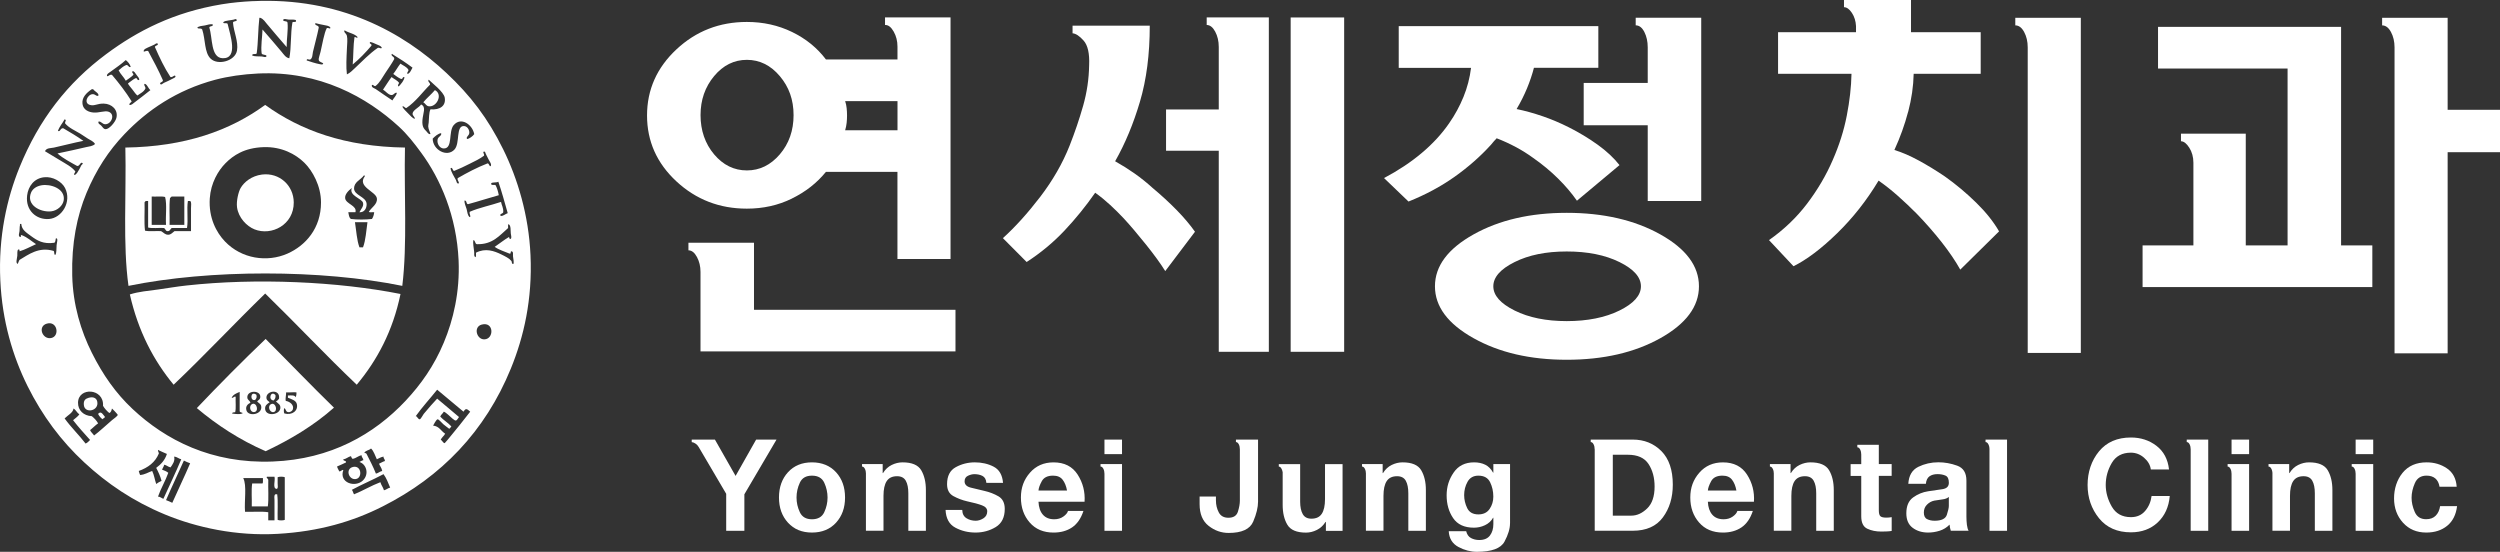 <svg width="222" height="49" viewBox="0 0 222 49" fill="none" xmlns="http://www.w3.org/2000/svg">
<rect x="0" y="0" width="222" height="49" fill="#333333" stroke="none"/>
<g clip-path="url(#clip0_178_1151)">
<path d="M22.438 0.104C30.11 -0.265 35.759 2.833 39.648 6.486C41.768 8.472 43.33 10.505 44.688 13.269C45.973 15.879 46.946 19.113 47.108 22.641C47.289 26.578 46.513 29.915 45.363 32.731C43.082 38.309 39.184 42.345 33.977 44.972C31.335 46.311 28.32 47.199 24.658 47.406C20.985 47.615 17.453 46.845 14.661 45.69C11.822 44.517 9.495 42.931 7.482 41.061C5.438 39.168 3.766 36.935 2.446 34.285C1.135 31.648 0.196 28.515 0.029 24.912C-0.159 21.001 0.618 17.604 1.733 14.86C3.46 10.612 5.992 7.363 9.428 4.808C12.209 2.74 15.426 1.085 19.7 0.38C20.63 0.226 21.554 0.145 22.438 0.101V0.104ZM23.746 2.18C23.567 1.965 23.396 1.681 23.113 1.582H23.032C22.911 2.59 22.931 3.739 22.796 4.732C22.744 4.877 22.368 4.7 22.397 4.933C22.608 5.023 22.931 5.002 23.232 5.014C23.379 5.02 23.613 5.153 23.671 4.973C23.61 4.808 23.278 4.915 23.232 4.732C23.151 4.079 23.29 3.304 23.31 2.619C23.899 3.281 24.465 3.966 25.016 4.613C25.198 4.828 25.38 5.133 25.692 5.174C25.88 4.207 25.79 2.961 25.969 1.983C26.047 1.898 26.333 2.032 26.287 1.82C26.25 1.707 25.915 1.753 25.655 1.742C25.464 1.736 25.187 1.605 25.138 1.785C25.187 1.948 25.516 1.829 25.533 2.023C25.597 2.677 25.45 3.446 25.455 4.178C24.872 3.516 24.297 2.828 23.752 2.183L23.746 2.18ZM20.89 1.698C20.696 1.777 20.523 1.771 20.295 1.817C20.128 1.852 19.856 1.861 19.819 2.018C19.891 2.119 20.188 1.991 20.217 2.137C20.442 3.109 21.181 5.206 19.778 5.171C18.689 5.142 18.889 3.336 18.588 2.459C18.597 2.27 18.92 2.395 18.906 2.18C18.698 2.099 18.438 2.209 18.19 2.259C17.956 2.305 17.659 2.302 17.517 2.459C17.627 2.613 17.835 2.447 17.956 2.619C18.253 3.513 18.135 4.663 18.707 5.211C19.362 5.836 20.881 5.415 21.046 4.491C21.187 3.69 20.751 2.83 20.691 2.018C20.685 1.835 21.106 1.928 21.008 1.779C21.014 1.707 20.968 1.687 20.89 1.698ZM28.744 2.218C28.502 2.163 28.242 2.128 28.028 2.058C27.997 2.067 27.982 2.09 27.988 2.137C28.04 2.299 28.305 2.241 28.305 2.456C28.164 3.167 27.933 3.977 27.789 4.61C27.737 4.854 27.765 5.145 27.552 5.287C27.39 5.328 27.24 5.153 27.234 5.368C27.546 5.476 28.04 5.632 28.343 5.688C28.433 5.705 28.669 5.783 28.701 5.647C28.626 5.516 28.363 5.548 28.303 5.328C28.271 5.203 28.398 4.877 28.462 4.61C28.626 3.914 28.782 2.935 29.019 2.497C29.16 2.43 29.339 2.63 29.339 2.456C29.238 2.276 28.955 2.267 28.744 2.218ZM30.61 2.697C30.578 2.706 30.564 2.729 30.57 2.778C30.584 2.923 30.76 2.984 30.806 3.176C30.876 3.466 30.824 3.951 30.806 4.332C30.769 5.124 30.72 5.966 30.806 6.605C31.086 6.48 31.306 6.245 31.52 6.045C32.187 5.42 32.796 4.77 33.544 4.253C33.694 4.184 33.882 4.401 33.899 4.213C33.801 4.059 33.59 4.006 33.423 3.931C33.258 3.858 33.065 3.757 32.865 3.731C32.744 3.922 33.027 3.832 32.986 4.053C32.475 4.654 31.93 5.223 31.32 5.728C31.39 4.93 31.364 4.047 31.479 3.295C31.641 3.272 31.687 3.443 31.759 3.295C31.488 2.979 30.959 2.929 30.61 2.697ZM13.87 3.853C13.717 3.989 13.46 4.059 13.235 4.172C13.047 4.265 12.723 4.364 12.761 4.57C12.801 4.625 12.977 4.474 13.156 4.529C13.613 5.377 14.066 6.219 14.465 7.122C14.491 7.325 14.135 7.296 14.228 7.441C14.3 7.595 14.453 7.404 14.546 7.363C14.817 7.238 15.083 7.128 15.299 7.003C15.409 6.942 15.617 6.878 15.579 6.765C15.501 6.593 15.345 6.895 15.14 6.843C14.6 6.03 14.167 5.11 13.754 4.172C13.786 4.004 14.112 4.059 13.991 3.853H13.873H13.87ZM34.849 4.811C34.843 4.764 34.806 4.787 34.771 4.811C34.754 5.055 35.034 4.997 35.008 5.249C34.774 5.673 34.48 6.082 34.214 6.486C33.945 6.895 33.72 7.348 33.342 7.642C33.174 7.676 33.142 7.459 33.021 7.563C32.966 7.772 33.246 7.833 33.379 7.92C33.864 8.246 34.381 8.623 34.846 8.919C34.97 8.684 35.175 8.53 35.245 8.24C35.008 8.199 34.999 8.437 34.768 8.44C34.488 8.44 34.231 8.074 34.012 7.961C34.266 7.592 34.5 7.2 34.768 6.843C34.991 7.02 35.279 7.125 35.441 7.363C35.392 7.488 35.271 7.581 35.401 7.682C35.609 7.465 35.903 7.131 35.915 6.846C35.704 6.794 35.808 7.061 35.597 7.006C35.343 6.89 35.138 6.724 34.921 6.567C35.152 6.28 35.326 5.937 35.557 5.65C35.802 5.83 36.126 5.929 36.273 6.21C36.279 6.358 36.088 6.442 36.195 6.567C36.44 6.483 36.504 6.21 36.631 6.007C36.062 5.583 35.467 5.185 34.846 4.811H34.849ZM11.173 5.33C10.78 5.696 10.246 6.048 9.821 6.364C9.7 6.457 9.452 6.567 9.504 6.765C9.694 6.771 9.703 6.593 9.942 6.646C10.569 7.383 11.164 8.156 11.69 8.998C11.649 9.131 11.47 9.122 11.49 9.317C11.672 9.358 11.825 9.183 11.967 9.079C12.438 8.719 12.923 8.353 13.356 8.002C13.165 7.857 13.047 7.441 12.836 7.444C12.741 7.569 12.923 7.682 12.917 7.845C12.784 8.161 12.461 8.286 12.201 8.481C12.071 8.379 11.923 8.176 11.768 7.964C11.672 7.839 11.357 7.482 11.369 7.406C11.369 7.412 11.508 7.302 11.528 7.285C11.742 7.131 11.886 7.003 12.085 6.927C12.209 6.977 12.198 7.186 12.362 7.087C12.394 6.965 12.229 6.788 12.123 6.649C12.024 6.515 11.903 6.28 11.768 6.329C11.652 6.454 11.866 6.498 11.845 6.649C11.649 6.852 11.398 7 11.17 7.168C10.988 6.832 10.708 6.596 10.534 6.248C10.745 6.077 10.933 5.879 11.21 5.772C11.409 5.749 11.435 6.053 11.609 5.931C11.522 5.673 11.36 5.49 11.17 5.333L11.173 5.33ZM19.105 7.084C15.686 8.002 13.093 9.776 11.054 11.91C9.636 13.394 8.536 15.086 7.681 17.136C6.832 19.172 6.344 21.616 6.414 24.473C6.477 27.09 7.193 29.404 8.158 31.332C9.14 33.291 10.283 34.923 11.77 36.317C14.681 39.049 18.785 41.198 24.222 40.983C29.388 40.783 33.229 38.55 36.004 35.603C37.379 34.139 38.554 32.478 39.412 30.417C40.252 28.408 40.847 25.919 40.723 23.117C40.547 19.215 39.132 15.908 37.39 13.547C36.795 12.737 36.169 11.927 35.409 11.233C32.591 8.652 28.395 6.268 22.914 6.527C21.589 6.591 20.278 6.774 19.105 7.084ZM38.184 7.523C37.835 7.862 37.526 8.24 37.191 8.6C36.859 8.957 36.495 9.32 36.079 9.596C35.926 9.596 35.866 9.361 35.724 9.474C35.848 9.686 36.053 9.889 36.241 10.072C36.429 10.261 36.648 10.522 36.836 10.551C36.845 10.351 36.616 10.293 36.639 10.072C36.671 9.767 37.258 9.517 37.39 9.276C37.878 9.494 37.555 10.046 37.512 10.67C37.471 11.254 37.636 11.431 37.87 11.666C37.959 11.759 38.046 11.948 38.225 11.904C38.19 11.718 38.046 11.521 38.026 11.225C38.02 11.126 38.057 11.018 38.066 10.905C38.106 10.502 38.081 10.002 38.225 9.709C39.088 9.779 39.614 9.387 39.493 8.672C39.406 8.156 38.332 7.34 38.066 7.075C37.951 7.276 38.199 7.302 38.187 7.514L38.184 7.523ZM8.276 7.92H8.155C7.661 8.248 7.245 8.678 7.326 9.236C7.395 9.753 7.875 9.964 8.317 9.994C8.787 10.028 9.307 9.811 9.622 9.915C10.28 10.13 9.89 11.042 9.345 11.033C9.073 11.027 8.981 10.751 8.75 10.795C8.678 10.984 8.891 11.053 8.987 11.155C9.137 11.312 9.195 11.466 9.382 11.471C9.677 11.483 10.234 10.867 10.335 10.476C10.517 9.753 9.925 9.218 9.223 9.201C8.64 9.181 8.406 9.433 7.993 9.32C7.393 9.154 7.78 8.376 8.23 8.362C8.47 8.353 8.582 8.609 8.747 8.478C8.77 8.26 8.4 8.115 8.27 7.92H8.276ZM5.143 11.628C5.368 11.739 5.342 11.352 5.62 11.39C6.232 11.747 6.841 12.107 7.404 12.508C6.561 12.671 5.608 12.929 4.788 13.106C4.514 13.167 4.127 13.118 3.994 13.428C4.45 13.704 4.924 13.98 5.383 14.265C5.842 14.549 6.356 14.799 6.691 15.22C6.682 15.345 6.515 15.429 6.61 15.539C6.809 15.499 6.933 15.203 7.049 15.02C7.11 14.924 7.156 14.796 7.208 14.7C7.242 14.636 7.453 14.503 7.286 14.462C7.127 14.384 7.087 14.764 6.85 14.738C6.544 14.567 6.238 14.404 5.937 14.221C5.648 14.044 5.348 13.852 5.103 13.626C5.946 13.452 6.861 13.251 7.641 13.066C7.921 13.002 8.233 12.987 8.438 12.787C8.305 12.549 8.022 12.447 7.803 12.31C7.577 12.171 7.355 12.009 7.127 11.869C6.662 11.588 6.122 11.367 5.778 10.952C5.764 10.757 5.949 10.673 5.738 10.595C5.55 10.949 5.282 11.225 5.143 11.628ZM40.287 11.111C39.799 11.689 40.235 13.184 39.412 13.184C39.048 13.184 38.788 12.766 38.857 12.389C38.909 12.11 39.241 12.075 39.175 11.829C38.927 11.837 38.618 12.11 38.424 12.31C38.424 13.306 39.7 14.012 40.365 13.269C40.867 12.708 40.46 11.166 41.199 11.193C41.494 11.204 41.687 11.524 41.676 11.791C41.661 12.072 41.338 12.157 41.479 12.348C41.653 12.325 41.982 12.11 42.112 11.91C41.95 11.05 40.931 10.348 40.29 11.111H40.287ZM42.981 13.823C42.606 14.114 42.146 14.323 41.713 14.54C41.26 14.77 40.801 14.988 40.324 15.179C40.171 15.159 40.197 14.802 40.007 14.938C40.053 15.266 40.327 15.687 40.483 15.978C40.544 16.094 40.544 16.32 40.72 16.297C40.827 16.137 40.578 16.059 40.642 15.821C41.485 15.336 42.346 14.877 43.299 14.506C43.452 14.517 43.449 14.834 43.579 14.744C43.677 14.581 43.478 14.343 43.38 14.146C43.264 13.916 43.134 13.681 43.062 13.466H42.943C42.86 13.565 43.021 13.658 42.984 13.826L42.981 13.823ZM2.408 17.374C2.25 18.666 3.214 19.535 4.352 19.447C5.49 19.36 6.393 17.923 5.778 16.698C5.495 16.132 4.684 15.652 3.913 15.74C3.035 15.838 2.507 16.526 2.405 17.374H2.408ZM43.619 16.335C43.625 16.503 43.937 16.361 44.015 16.457C44.145 16.712 44.231 17.009 44.292 17.334C43.371 17.589 42.484 17.882 41.557 18.132C41.367 18.109 41.482 17.778 41.24 17.813C41.24 18.08 41.364 18.321 41.436 18.568C41.505 18.814 41.508 19.134 41.713 19.285C41.866 19.212 41.647 19.035 41.713 18.806C42.562 18.437 43.582 18.237 44.491 17.929C44.546 18.242 44.714 18.449 44.688 18.846C44.659 18.989 44.321 18.983 44.454 19.166C44.644 19.227 44.887 18.992 45.086 18.928C44.818 17.987 44.561 17.035 44.252 16.134C44.104 16.251 43.559 16.143 43.619 16.335ZM1.773 20.005C1.738 20.144 1.747 20.333 1.733 20.522C1.718 20.693 1.594 20.957 1.773 21.041C1.941 21.102 1.764 20.821 1.932 20.882C2.431 21.07 2.784 21.41 3.2 21.68C2.712 21.892 2.273 22.156 1.733 22.316C1.744 22.212 1.747 22.119 1.614 22.159C1.507 22.276 1.554 22.502 1.536 22.717C1.513 22.972 1.366 23.37 1.577 23.434C1.637 23.324 1.663 23.173 1.736 23.077C2.541 22.601 3.445 21.895 4.75 22.278C4.866 22.331 4.756 22.621 4.909 22.638C5.039 22.458 4.999 22.075 5.028 21.759C5.042 21.59 5.183 21.146 4.987 21.163C4.912 21.131 4.967 21.567 4.788 21.561C3.849 21.686 3.321 21.378 2.764 20.966C2.336 20.647 1.926 20.414 1.891 19.886H1.773V20.008V20.005ZM45.124 20.246C44.364 20.899 43.749 21.727 42.346 21.683C42.152 21.651 42.233 21.343 42.028 21.323C41.988 21.584 42.063 22.011 42.106 22.36C42.129 22.531 42.057 22.769 42.227 22.839C42.3 22.76 42.256 22.575 42.268 22.438C43.108 22.008 43.873 22.276 44.526 22.598C44.867 22.766 45.219 22.94 45.398 23.158C45.485 23.231 45.404 23.472 45.597 23.437C45.646 23.286 45.589 23.007 45.554 22.757C45.537 22.598 45.609 22.357 45.436 22.319C45.274 22.29 45.43 22.577 45.239 22.519C44.794 22.328 44.301 22.188 43.928 21.921C44.358 21.634 44.745 21.306 45.196 21.047C45.251 21.097 45.202 21.256 45.358 21.207C45.456 21.085 45.372 20.893 45.358 20.728C45.334 20.438 45.375 20.069 45.196 19.929H45.118V20.249L45.124 20.246ZM4.548 30.016C5.331 29.854 5.097 28.463 4.155 28.739C3.309 28.988 3.771 30.176 4.548 30.016ZM43.021 30.135C43.882 30.098 43.873 28.538 42.785 28.82C42.005 29.023 42.323 30.167 43.021 30.135ZM36.914 36.956C37.029 36.935 37.128 37.249 37.272 37.234C37.37 37.223 37.535 36.871 37.627 36.755C38.008 36.291 38.528 35.701 38.82 35.399C39.461 35.948 40.125 36.48 40.76 37.031C40.521 37.377 40.506 37.441 40.206 37.194C39.955 36.985 39.623 36.63 39.409 36.555C39.325 36.726 39.158 36.808 39.094 36.996C39.394 37.322 39.793 37.539 40.085 37.873C40.01 37.931 39.983 38.039 39.885 38.074C39.773 37.972 39.579 37.856 39.371 37.676C39.218 37.542 38.964 37.223 38.854 37.234C38.742 37.249 38.493 37.728 38.459 37.795C39.005 37.844 39.163 38.28 39.53 38.512C39.426 38.727 39.215 38.834 39.135 39.072C39.221 39.029 39.351 39.366 39.49 39.351C39.49 39.351 39.695 39.122 39.77 39.032C40.44 38.23 41.234 37.229 41.754 36.558C41.459 36.3 41.367 36.218 41.159 36.558C40.379 35.905 39.597 35.26 38.82 34.604C38.19 35.394 37.506 36.131 36.914 36.959V36.956ZM9.148 36.038C9.252 34.467 6.945 34.343 6.928 35.76C6.922 36.433 7.413 36.918 8.155 36.956C8.374 37.139 8.571 37.336 8.712 37.594C8.455 37.772 8.247 38.004 7.999 38.193C8.077 38.393 8.25 38.498 8.354 38.672C8.779 38.358 9.454 37.734 9.942 37.313C10.078 37.197 10.454 36.947 10.457 36.834C10.457 36.808 10.243 36.584 10.22 36.555C10.116 36.436 10.023 36.363 9.942 36.276C9.902 36.448 9.859 36.619 9.703 36.674C9.486 36.494 9.296 36.288 9.148 36.038ZM5.738 37.156C6.307 37.952 7.011 38.614 7.601 39.389C7.771 39.316 7.881 39.188 7.999 39.069C7.485 38.498 6.965 37.928 6.489 37.313C6.679 37.142 6.899 37.008 7.046 36.796C6.838 36.657 6.746 36.404 6.529 36.276C6.489 36.654 6.006 36.88 5.738 37.156ZM32.946 39.824C32.79 39.999 32.444 39.987 32.351 40.225C32.447 40.219 32.516 40.245 32.548 40.303C32.836 40.878 33.14 41.439 33.382 42.06C33.599 42.011 33.72 41.868 33.94 41.822C33.899 41.558 33.743 41.404 33.659 41.18C33.838 41.105 33.977 40.995 34.176 40.942C34.191 40.754 34.041 40.733 34.058 40.544C33.824 40.588 33.657 40.698 33.463 40.783C33.301 40.455 33.2 40.065 32.946 39.824ZM14.107 40.266C13.783 41.058 13.142 41.529 12.322 41.822C12.351 41.95 12.394 42.069 12.44 42.179C12.888 42.147 13.154 41.938 13.512 41.822C13.682 42.156 13.74 42.6 13.87 42.978C14.008 42.867 14.176 42.78 14.346 42.702C14.234 42.266 14.055 41.903 13.87 41.546C14.289 41.236 14.649 40.864 14.82 40.309C14.543 40.205 14.294 40.065 14.029 39.952C14.014 40.094 14.101 40.144 14.107 40.272V40.266ZM32.114 40.425C31.797 40.478 31.638 40.69 31.32 40.745C31.219 40.713 31.216 40.582 31.162 40.507C30.902 40.565 30.769 40.751 30.486 40.785C30.471 40.977 30.754 40.864 30.726 41.064C30.457 41.183 30.209 41.32 29.931 41.424C29.969 41.599 30.067 41.709 30.131 41.863C30.272 41.868 30.414 41.671 30.486 41.744C30.079 42.879 31.554 43.332 32.233 42.658C32.81 42.086 32.525 41.206 31.915 41.024C32.039 40.977 32.123 40.89 32.27 40.861C32.25 40.681 32.109 40.626 32.112 40.422L32.114 40.425ZM15.137 41.503C14.921 41.453 14.803 41.314 14.583 41.265C14.546 41.439 14.447 41.552 14.387 41.703C14.583 41.781 14.794 41.854 14.944 41.985C14.681 42.731 14.291 43.352 14.031 44.096C14.239 44.11 14.341 44.238 14.508 44.296C15.036 43.123 15.594 41.985 16.096 40.785C15.857 40.733 15.735 40.565 15.461 40.547C15.568 40.934 15.308 41.265 15.143 41.505L15.137 41.503ZM14.745 44.412C14.941 44.479 15.123 44.563 15.299 44.65C15.819 43.471 16.379 42.333 16.885 41.14C16.685 41.07 16.506 40.989 16.33 40.899C15.81 42.08 15.253 43.221 14.745 44.409V44.412ZM31.242 43.497C31.343 43.596 31.355 43.782 31.439 43.895C32.25 43.567 32.952 43.132 33.778 42.818C33.853 43.091 34.02 43.265 34.095 43.538C34.312 43.489 34.433 43.346 34.647 43.3C34.468 42.879 34.312 42.441 34.055 42.104C33.142 42.597 32.146 43.004 31.239 43.5L31.242 43.497ZM23.824 42.618C23.798 43.39 23.876 44.267 23.783 44.969H22.357C22.38 44.305 22.302 43.535 22.394 42.934H23.307C23.385 42.838 23.333 42.615 23.347 42.455H21.6C21.935 43.102 21.678 44.487 21.759 45.446C22.435 45.472 23.212 45.391 23.821 45.486V46.203H24.375C24.384 45.626 24.367 44.955 24.375 44.409C24.381 44.238 24.306 43.997 24.456 43.889H24.615C24.707 44.569 24.63 45.419 24.655 46.166C24.788 46.227 25.155 46.227 25.288 46.166V42.377C25.155 42.313 24.788 42.313 24.655 42.377C24.65 42.539 24.661 42.737 24.655 42.934C24.65 43.108 24.725 43.355 24.575 43.413C24.173 43.39 24.468 42.67 24.375 42.336H23.703C23.61 42.441 23.815 42.487 23.821 42.615L23.824 42.618Z" fill="white"/>
<path d="M37.59 9.079C37.91 8.696 38.3 8.382 38.62 8.002C39.368 8.382 38.771 9.547 38.063 9.436C37.835 9.401 37.8 9.207 37.587 9.079H37.59Z" fill="white"/>
<path d="M23.547 9.316C26.686 11.584 30.645 13.027 35.961 13.103C35.874 17.188 36.178 21.671 35.724 25.385C28.525 23.921 18.608 23.91 11.409 25.385C10.895 21.717 11.227 17.197 11.132 13.103C16.448 13.024 20.425 11.596 23.547 9.316ZM21.326 13.544C20.783 13.811 20.376 14.136 20.015 14.502C19.374 15.152 18.718 16.25 18.629 17.612C18.513 19.342 19.215 20.646 19.977 21.442C21.45 22.983 23.717 23.32 25.53 22.519C27.122 21.813 28.511 20.283 28.505 17.972C28.505 16.503 27.748 15.161 27.038 14.461C26.252 13.683 25.005 13.018 23.428 13.065C22.565 13.091 21.854 13.283 21.329 13.544H21.326ZM31.439 16.735C31.45 17.348 32.455 17.449 32.55 18.05C32.585 18.274 32.504 18.866 31.918 18.849C32.051 18.55 32.319 18.341 32.236 18.01C32.138 17.618 30.951 17.377 31.245 16.694C30.954 16.909 30.604 17.258 30.65 17.609C30.717 18.12 31.73 18.253 31.563 18.846H30.93C30.977 19.078 30.991 19.342 31.167 19.444C31.699 19.514 32.501 19.511 33.03 19.444C33.137 19.287 33.203 19.087 33.229 18.846C33.082 18.82 32.834 18.898 32.753 18.805C32.981 18.422 33.544 18.134 33.466 17.606C33.379 17.002 31.69 16.587 32.395 15.655C32.389 15.605 32.383 15.559 32.317 15.576C32.039 15.968 31.433 16.157 31.445 16.732L31.439 16.735ZM13.471 17.452V19.967H14.742C14.69 19.165 14.84 18.163 14.661 17.493C14.343 17.406 13.858 17.478 13.471 17.452ZM15.259 17.452C15.181 17.467 15.181 17.559 15.097 17.571C15.008 18.291 15.083 19.177 15.059 19.967H16.368V17.452H15.259ZM12.957 17.85C12.899 17.873 12.859 17.914 12.836 17.972C12.862 18.796 12.784 19.726 12.876 20.483C13.278 20.573 13.838 20.498 14.303 20.524C14.52 20.64 14.658 20.855 14.941 20.843C15.192 20.838 15.316 20.652 15.496 20.524H16.962V18.492C16.962 18.256 17.026 17.931 16.885 17.85H16.685C16.567 18.555 16.726 19.54 16.607 20.245H15.259C15.109 20.324 15.111 20.547 14.86 20.524C14.678 20.509 14.698 20.289 14.543 20.245C14.092 20.219 13.538 20.298 13.154 20.205V17.85H12.954H12.957ZM31.918 21.961H32.236C32.478 21.325 32.519 20.489 32.631 19.729H31.52C31.641 20.483 31.681 21.32 31.918 21.961Z" fill="white"/>
<path d="M23.269 15.499C24.817 15.31 26.076 16.474 26.085 17.972C26.099 19.964 24.107 20.975 22.596 20.365C21.906 20.086 21.176 19.334 21.049 18.411C20.971 17.839 21.187 17.003 21.366 16.698C21.672 16.172 22.331 15.618 23.269 15.499Z" fill="white"/>
<path d="M3.676 16.456C4.464 16.308 5.801 16.738 5.66 17.771C5.594 18.25 5.103 18.703 4.548 18.767C3.584 18.875 2.293 18.198 2.764 17.092C2.902 16.767 3.237 16.535 3.676 16.456Z" fill="white"/>
<path d="M35.565 26.106C34.881 29.407 33.489 31.994 31.678 34.163C28.906 31.527 26.29 28.733 23.549 26.065C20.806 28.733 18.19 31.527 15.418 34.163C13.624 31.994 12.264 29.384 11.531 26.146C12.313 25.891 13.168 25.83 14.031 25.708C14.852 25.595 15.701 25.444 16.57 25.351C22.767 24.669 30.027 25.005 35.568 26.106H35.565Z" fill="white"/>
<path d="M29.657 36.198C27.901 37.757 25.839 39.009 23.587 40.068C21.283 39.061 19.276 37.754 17.479 36.239C19.44 34.166 21.626 31.97 23.587 30.098C25.617 32.124 27.601 34.2 29.657 36.201V36.198ZM20.572 35.321C20.734 35.362 20.832 35.132 20.927 35.243C20.904 35.687 20.974 36.218 20.887 36.599C20.789 36.633 20.616 36.59 20.61 36.721C20.835 36.761 21.401 36.831 21.563 36.68C21.476 36.619 21.317 36.636 21.283 36.52V34.804C20.988 34.92 20.696 35.039 20.569 35.324L20.572 35.321ZM23.113 35.281C23.183 34.63 21.947 34.624 21.961 35.281C21.967 35.536 22.152 35.516 22.238 35.76C22.01 35.882 21.779 36.067 21.883 36.439C22.051 37.037 23.362 36.811 23.189 36.038C23.151 35.867 23.001 35.829 22.833 35.641C23.006 35.487 23.093 35.458 23.113 35.281ZM24.777 35.402C24.915 34.453 23.521 34.703 23.668 35.402C23.7 35.556 23.815 35.591 23.945 35.722C23.72 35.876 23.497 36.009 23.549 36.358C23.648 37.026 24.944 36.84 24.898 36.157C24.881 35.902 24.704 35.855 24.5 35.641C24.632 35.6 24.699 35.492 24.78 35.402H24.777ZM26.322 34.842C26.134 34.81 25.718 34.865 25.409 34.842C25.409 35.086 25.328 35.437 25.372 35.6C25.718 35.649 26.134 35.951 26.004 36.355C25.958 36.497 25.759 36.636 25.568 36.593C25.357 36.552 25.427 36.378 25.25 36.236C25.19 36.326 25.19 36.622 25.25 36.715C25.938 36.906 26.501 36.474 26.359 35.876C26.284 35.553 25.897 35.455 25.568 35.318V35.118C25.839 35.124 26.186 35.054 26.244 35.278C26.304 35.164 26.339 35.028 26.322 34.842Z" fill="white"/>
<path d="M22.755 35.043C22.839 35.217 22.77 35.446 22.637 35.519C22.186 35.635 22.218 34.677 22.755 35.043Z" fill="white"/>
<path d="M24.3 35.562C23.775 35.528 24.038 34.633 24.462 35.083C24.5 35.333 24.401 35.449 24.3 35.562Z" fill="white"/>
<path d="M7.881 35.321C8.354 35.188 8.582 35.414 8.631 35.641C8.834 36.494 7.514 36.773 7.445 35.957C7.407 35.548 7.586 35.405 7.881 35.321Z" fill="white"/>
<path d="M22.394 35.876C22.807 35.696 23.021 36.57 22.556 36.593C22.181 36.616 22.091 36.012 22.394 35.876Z" fill="white"/>
<path d="M24.101 35.876C24.491 35.728 24.69 36.512 24.3 36.593C23.948 36.672 23.7 36.033 24.101 35.876Z" fill="white"/>
<path d="M9.307 36.996C9.322 37.158 9.14 37.118 9.108 37.234C8.943 37.109 8.808 36.952 8.709 36.755C8.981 36.45 9.117 36.798 9.304 36.993L9.307 36.996Z" fill="white"/>
<path d="M31.361 41.462C32.106 41.305 32.204 42.446 31.598 42.539C30.956 42.638 30.636 41.616 31.361 41.462Z" fill="white"/>
<path d="M70.316 17.636C69.1 18.232 67.769 18.528 66.32 18.528C63.888 18.528 61.806 17.721 60.065 16.106C58.326 14.492 57.457 12.541 57.457 10.255C57.457 7.97 58.326 6.013 60.065 4.387C61.803 2.761 63.888 1.949 66.32 1.949C67.769 1.949 69.106 2.245 70.334 2.84C71.561 3.435 72.563 4.248 73.343 5.279H79.696V4.135C79.696 3.641 79.583 3.2 79.361 2.808C79.138 2.416 78.893 2.219 78.624 2.219H78.59V1.545H84.408V22.999H79.693V15.264H73.34C72.537 16.251 71.529 17.041 70.313 17.633L70.316 17.636ZM66.955 21.556V27.508H84.847V31.207H62.205V24.146C62.205 23.652 62.098 23.211 61.887 22.819C61.676 22.427 61.425 22.23 61.133 22.23V21.556H66.952H66.955ZM63.412 6.76C62.609 7.724 62.208 8.879 62.208 10.224C62.208 11.568 62.609 12.753 63.412 13.705C64.214 14.657 65.185 15.133 66.323 15.133C67.46 15.133 68.433 14.657 69.248 13.705C70.062 12.753 70.469 11.591 70.469 10.224C70.469 8.856 70.062 7.724 69.248 6.76C68.433 5.796 67.457 5.314 66.323 5.314C65.188 5.314 64.214 5.796 63.412 6.76ZM79.698 11.568V8.978H75.049C75.116 9.178 75.162 9.387 75.182 9.599C75.205 9.811 75.217 10.032 75.217 10.255C75.217 10.479 75.205 10.7 75.182 10.912C75.159 11.124 75.116 11.344 75.049 11.568H79.698Z" fill="white"/>
<path d="M100.767 15.418C101.325 15.81 101.847 16.231 102.338 16.678C103.118 17.328 103.831 17.985 104.478 18.644C105.125 19.306 105.671 19.95 106.115 20.578L103.473 24.073C103.072 23.423 102.503 22.639 101.766 21.719C101.03 20.801 100.372 20.026 99.794 19.399C99.416 18.995 99.014 18.597 98.59 18.205C98.165 17.813 97.721 17.448 97.253 17.114C96.427 18.301 95.52 19.422 94.527 20.476C93.534 21.53 92.413 22.459 91.166 23.266L89.058 21.147C90.149 20.16 91.252 18.94 92.37 17.482C93.484 16.025 94.354 14.512 94.977 12.944C95.445 11.757 95.847 10.575 96.182 9.396C96.517 8.22 96.696 7.015 96.716 5.781C96.759 4.75 96.597 4.027 96.231 3.612C95.864 3.197 95.535 2.979 95.243 2.956V2.282H102.099C102.099 4.817 101.81 7.065 101.229 9.024C100.649 10.987 99.913 12.753 99.023 14.32C99.624 14.657 100.204 15.02 100.762 15.412L100.767 15.418ZM112.673 1.548V31.239H108.226V13.383H103.545V9.718H108.226V4.17C108.226 3.653 108.119 3.2 107.909 2.808C107.698 2.416 107.447 2.219 107.155 2.219V1.545H112.673V1.548ZM119.361 1.548V31.239H114.611V1.548H119.361Z" fill="white"/>
<path d="M136.988 10.322C137.768 10.592 138.539 10.917 139.295 11.297C140.231 11.768 141.094 12.29 141.889 12.862C142.68 13.434 143.321 14.035 143.812 14.662L140.032 17.824C139.564 17.151 139.001 16.492 138.342 15.841C137.684 15.191 136.953 14.587 136.151 14.027C135.66 13.669 135.143 13.344 134.594 13.051C134.048 12.761 133.485 12.502 132.905 12.279C132.815 12.369 132.732 12.459 132.654 12.549C132.576 12.639 132.492 12.74 132.402 12.851C131.467 13.881 130.39 14.831 129.174 15.693C127.958 16.555 126.592 17.29 125.076 17.897L122.902 15.812C124.172 15.139 125.293 14.395 126.263 13.576C127.233 12.758 128.042 11.878 128.689 10.937C129.203 10.197 129.624 9.419 129.959 8.6C130.294 7.781 130.517 6.924 130.629 6.027H124.207V2.319H141.932V6.019H136.214C136.058 6.623 135.85 7.235 135.596 7.851C135.339 8.466 135.033 9.079 134.675 9.683C135.432 9.84 136.203 10.052 136.982 10.322H136.988ZM147.439 20.815C149.723 22.093 150.867 23.628 150.867 25.423C150.867 27.217 149.723 28.753 147.439 30.031C145.155 31.308 142.382 31.947 139.128 31.947C135.873 31.947 133.136 31.308 130.852 30.031C128.565 28.753 127.424 27.217 127.424 25.423C127.424 23.628 128.567 22.093 130.852 20.815C133.136 19.537 135.897 18.899 139.128 18.899C142.359 18.899 145.152 19.537 147.439 20.815ZM143.809 27.574C145.08 26.947 145.715 26.23 145.715 25.423C145.715 24.616 145.08 23.898 143.809 23.271C142.538 22.644 140.976 22.331 139.128 22.331C137.28 22.331 135.755 22.644 134.496 23.271C133.237 23.898 132.607 24.616 132.607 25.423C132.607 26.23 133.237 26.947 134.496 27.574C135.755 28.202 137.3 28.515 139.128 28.515C140.956 28.515 142.538 28.202 143.809 27.574ZM140.632 11.129V7.363H146.318V4.201C146.318 3.684 146.217 3.231 146.018 2.839C145.816 2.447 145.562 2.25 145.25 2.25V1.576H151.069V17.851H146.318V11.126H140.632V11.129Z" fill="white"/>
<path d="M169.443 9.921C169.143 11.065 168.736 12.198 168.222 13.319C168.892 13.522 169.614 13.835 170.396 14.259C171.176 14.686 171.947 15.156 172.704 15.67C173.685 16.364 174.609 17.14 175.479 17.99C176.348 18.841 177.029 19.695 177.517 20.545L174.072 23.942C173.648 23.182 173.096 22.369 172.418 21.504C171.736 20.641 170.997 19.793 170.194 18.966C169.66 18.429 169.108 17.906 168.539 17.401C167.971 16.896 167.396 16.443 166.818 16.039C165.77 17.787 164.543 19.346 163.139 20.714C161.736 22.081 160.442 23.057 159.261 23.641L157.087 21.321C158.401 20.4 159.527 19.326 160.465 18.092C161.401 16.858 162.16 15.569 162.741 14.224C163.321 12.903 163.74 11.585 163.994 10.273C164.251 8.96 164.39 7.723 164.413 6.556H157.892V2.857H164.814V2.32C164.791 1.873 164.67 1.478 164.448 1.144C164.225 0.807 163.991 0.639 163.746 0.639V0H169.697V2.857H175.886V6.556H169.934C169.911 7.654 169.749 8.774 169.449 9.918L169.443 9.921ZM180.061 31.341V4.204C180.061 3.687 179.955 3.235 179.744 2.843C179.533 2.451 179.27 2.253 178.958 2.253V1.58H184.777V31.338H180.061V31.341Z" fill="white"/>
<path d="M210.663 21.792V25.491H190.261V21.792H194.774V14.46C194.774 13.943 194.65 13.496 194.408 13.116C194.162 12.735 193.917 12.544 193.671 12.544V11.87H199.424V21.789H203.137V6.086H191.633V2.387H207.888V21.789H210.663V21.792ZM217.351 13.519V31.376H212.635V4.205C212.635 3.688 212.528 3.235 212.317 2.843C212.107 2.451 211.844 2.254 211.532 2.254V1.58H217.351V9.751H222V13.517H217.351V13.519Z" fill="white"/>
<path d="M62.04 39.69C61.968 39.565 61.873 39.463 61.754 39.388C61.636 39.309 61.526 39.268 61.425 39.26V39.039H63.487L65.32 42.262L67.143 39.039H68.953L66.1 43.894V47.137H64.486V43.85L62.04 39.69Z" fill="white"/>
<path d="M74.241 41.934C74.775 42.517 75.04 43.266 75.04 44.178C75.04 45.09 74.775 45.827 74.241 46.414C73.706 46.997 72.993 47.291 72.101 47.291C71.209 47.291 70.507 46.997 69.973 46.414C69.438 45.83 69.173 45.084 69.173 44.178C69.173 43.272 69.438 42.517 69.973 41.934C70.507 41.35 71.217 41.057 72.101 41.057C72.984 41.057 73.706 41.35 74.241 41.934ZM73.195 45.482C73.389 45.063 73.487 44.628 73.487 44.181C73.487 43.734 73.389 43.287 73.195 42.868C73.002 42.45 72.638 42.238 72.104 42.238C71.57 42.238 71.217 42.447 71.024 42.868C70.83 43.287 70.732 43.725 70.732 44.181C70.732 44.637 70.83 45.063 71.024 45.482C71.217 45.9 71.578 46.112 72.104 46.112C72.629 46.112 73.002 45.903 73.195 45.482Z" fill="white"/>
<path d="M76.897 42.073C76.897 41.904 76.866 41.754 76.799 41.626C76.733 41.498 76.649 41.431 76.548 41.431V41.211H78.382V42.006H78.413C78.61 41.684 78.867 41.443 79.182 41.289C79.496 41.135 79.817 41.057 80.146 41.057C80.972 41.057 81.526 41.289 81.804 41.756C82.081 42.224 82.219 42.81 82.219 43.516V47.134H80.66V43.8C80.66 43.33 80.585 42.961 80.435 42.691C80.285 42.424 80.028 42.288 79.661 42.288C79.236 42.288 78.93 42.433 78.74 42.723C78.549 43.014 78.454 43.449 78.454 44.03V47.131H76.894V42.067L76.897 42.073Z" fill="white"/>
<path d="M88.662 44.073C89.034 44.291 89.222 44.663 89.222 45.194C89.222 45.943 88.954 46.48 88.416 46.806C87.879 47.128 87.284 47.291 86.632 47.291C85.979 47.291 85.373 47.145 84.833 46.855C84.29 46.565 84.001 46.039 83.966 45.281H85.448C85.454 45.621 85.581 45.865 85.82 46.016C86.06 46.167 86.337 46.242 86.644 46.242C86.872 46.242 87.097 46.17 87.325 46.028C87.553 45.885 87.666 45.676 87.666 45.403C87.666 45.168 87.513 44.991 87.204 44.875C86.898 44.759 86.462 44.64 85.898 44.521C85.454 44.419 85.041 44.262 84.665 44.056C84.287 43.85 84.099 43.498 84.099 42.996C84.099 42.267 84.359 41.762 84.879 41.481C85.399 41.199 85.962 41.057 86.568 41.057C87.175 41.057 87.747 41.184 88.24 41.443C88.734 41.701 89.011 42.177 89.069 42.877H87.588C87.565 42.575 87.452 42.372 87.247 42.264C87.042 42.157 86.802 42.105 86.522 42.105C86.346 42.105 86.158 42.154 85.956 42.247C85.754 42.343 85.656 42.508 85.656 42.744C85.656 43.022 85.838 43.208 86.204 43.301C86.571 43.394 86.975 43.49 87.423 43.594C87.876 43.696 88.29 43.858 88.662 44.073Z" fill="white"/>
<path d="M92.217 44.554C92.24 45.048 92.37 45.428 92.607 45.701C92.843 45.974 93.178 46.111 93.612 46.111C93.926 46.111 94.198 46.032 94.423 45.873C94.648 45.716 94.79 45.547 94.839 45.37H96.21C95.991 46.041 95.653 46.526 95.2 46.834C94.746 47.139 94.198 47.292 93.554 47.292C92.662 47.292 91.954 46.993 91.437 46.398C90.917 45.803 90.657 45.063 90.657 44.18C90.657 43.297 90.923 42.592 91.457 41.979C91.992 41.366 92.69 41.059 93.554 41.059C94.518 41.059 95.234 41.422 95.699 42.15C96.164 42.879 96.366 43.681 96.309 44.554H92.217ZM94.752 43.561C94.68 43.164 94.55 42.844 94.362 42.6C94.175 42.356 93.892 42.237 93.513 42.237C93.022 42.237 92.688 42.403 92.508 42.734C92.329 43.065 92.231 43.341 92.217 43.561H94.752Z" fill="white"/>
<path d="M98.076 47.136V42.072C98.076 41.904 98.044 41.753 97.978 41.625C97.911 41.497 97.828 41.431 97.727 41.431V41.21H99.635V47.136H98.076ZM98.076 40.327V39.035H99.635V40.327H98.076Z" fill="white"/>
<path d="M111.715 44.543C111.715 45.051 111.573 45.641 111.287 46.314C111.001 46.988 110.274 47.325 109.104 47.325C108.454 47.325 107.86 47.116 107.325 46.695C106.791 46.277 106.525 45.635 106.525 44.775V44.09H107.975V44.444C107.975 44.828 108.059 45.179 108.226 45.498C108.394 45.818 108.68 45.977 109.081 45.977C109.534 45.977 109.817 45.795 109.93 45.426C110.043 45.057 110.1 44.738 110.1 44.465V39.898C110.1 39.729 110.069 39.578 110.002 39.45C109.936 39.323 109.852 39.256 109.751 39.256V39.035H111.715V44.54V44.543Z" fill="white"/>
<path d="M113.898 41.918C113.875 41.785 113.834 41.672 113.771 41.576C113.707 41.48 113.638 41.434 113.557 41.434V41.213H115.454V44.546C115.454 45.017 115.532 45.385 115.685 45.655C115.838 45.925 116.095 46.059 116.453 46.059C116.878 46.059 117.184 45.914 117.375 45.623C117.565 45.333 117.661 44.898 117.661 44.317V41.216H119.22V47.142H117.739V46.346H117.707C117.51 46.663 117.253 46.901 116.939 47.058C116.624 47.215 116.303 47.296 115.974 47.296C115.148 47.296 114.594 47.063 114.317 46.596C114.039 46.129 113.901 45.542 113.901 44.837V41.924L113.898 41.918Z" fill="white"/>
<path d="M121.296 42.073C121.296 41.904 121.264 41.754 121.198 41.626C121.132 41.498 121.048 41.431 120.947 41.431V41.211H122.78V42.006H122.812C123.009 41.684 123.266 41.443 123.58 41.289C123.895 41.135 124.216 41.057 124.545 41.057C125.371 41.057 125.925 41.289 126.202 41.756C126.48 42.224 126.618 42.81 126.618 43.516V47.134H125.059V43.8C125.059 43.33 124.984 42.961 124.834 42.691C124.684 42.424 124.426 42.288 124.06 42.288C123.635 42.288 123.329 42.433 123.139 42.723C122.948 43.014 122.853 43.449 122.853 44.03V47.131H121.293V42.067L121.296 42.073Z" fill="white"/>
<path d="M134.089 46.475C134.089 46.945 133.927 47.485 133.601 48.092C133.275 48.699 132.457 49.001 131.149 49.001C130.595 49.001 130.046 48.858 129.509 48.571C128.972 48.283 128.683 47.816 128.648 47.169H130.196C130.268 47.462 130.413 47.668 130.629 47.781C130.846 47.895 131.088 47.953 131.36 47.953C131.79 47.953 132.108 47.819 132.31 47.549C132.512 47.279 132.61 46.945 132.61 46.538V45.975H132.587C132.42 46.269 132.18 46.489 131.868 46.637C131.556 46.785 131.23 46.858 130.886 46.858C130.037 46.858 129.422 46.573 129.038 46.007C128.654 45.441 128.461 44.767 128.461 43.989C128.461 43.211 128.669 42.572 129.082 41.965C129.494 41.359 130.101 41.057 130.898 41.057C131.27 41.057 131.6 41.126 131.886 41.266C132.171 41.405 132.405 41.64 132.587 41.971H132.61V41.211H134.092V46.475H134.089ZM132.278 45.194C132.498 44.872 132.607 44.506 132.607 44.102C132.607 43.638 132.512 43.211 132.322 42.822C132.131 42.433 131.784 42.238 131.279 42.238C130.84 42.238 130.52 42.421 130.317 42.784C130.115 43.147 130.017 43.545 130.017 43.969C130.017 44.373 130.11 44.759 130.291 45.127C130.473 45.496 130.803 45.679 131.279 45.679C131.724 45.679 132.059 45.517 132.278 45.194Z" fill="white"/>
<path d="M141.606 39.898C141.606 39.729 141.574 39.578 141.507 39.45C141.441 39.323 141.357 39.256 141.256 39.256V39.035H144.987C146.004 39.035 146.85 39.375 147.528 40.054C148.204 40.734 148.545 41.73 148.545 43.039C148.545 44.18 148.253 45.147 147.667 45.94C147.081 46.735 146.188 47.13 144.99 47.13H141.611V39.892L141.606 39.898ZM146.269 45.15C146.708 44.723 146.928 44.076 146.928 43.208C146.928 42.412 146.746 41.744 146.385 41.198C146.024 40.652 145.415 40.382 144.557 40.382H143.217V45.789H144.863C145.36 45.789 145.827 45.577 146.266 45.15H146.269Z" fill="white"/>
<path d="M151.658 44.554C151.681 45.048 151.811 45.428 152.048 45.701C152.284 45.974 152.619 46.111 153.053 46.111C153.367 46.111 153.639 46.032 153.864 45.873C154.089 45.716 154.231 45.547 154.28 45.37H155.652C155.432 46.041 155.094 46.526 154.641 46.834C154.187 47.139 153.639 47.292 152.995 47.292C152.102 47.292 151.395 46.993 150.878 46.398C150.358 45.803 150.098 45.063 150.098 44.18C150.098 43.297 150.364 42.592 150.898 41.979C151.433 41.366 152.131 41.059 152.995 41.059C153.959 41.059 154.675 41.422 155.14 42.15C155.605 42.879 155.807 43.681 155.75 44.554H151.658ZM154.193 43.561C154.121 43.164 153.991 42.844 153.803 42.6C153.616 42.356 153.333 42.237 152.954 42.237C152.463 42.237 152.128 42.403 151.949 42.734C151.77 43.065 151.672 43.341 151.658 43.561H154.193Z" fill="white"/>
<path d="M157.517 42.073C157.517 41.904 157.485 41.754 157.419 41.626C157.352 41.498 157.269 41.431 157.168 41.431V41.211H159.001V42.006H159.033C159.229 41.684 159.486 41.443 159.801 41.289C160.116 41.135 160.436 41.057 160.766 41.057C161.592 41.057 162.146 41.289 162.423 41.756C162.7 42.224 162.839 42.81 162.839 43.516V47.134H161.28V43.8C161.28 43.33 161.205 42.961 161.054 42.691C160.904 42.424 160.647 42.288 160.281 42.288C159.856 42.288 159.55 42.433 159.359 42.723C159.169 43.014 159.073 43.449 159.073 44.03V47.131H157.514V42.067L157.517 42.073Z" fill="white"/>
<path d="M167.976 47.148C167.843 47.171 167.699 47.186 167.537 47.191C167.376 47.197 167.22 47.203 167.067 47.203C166.59 47.203 166.174 47.119 165.816 46.95C165.458 46.782 165.279 46.413 165.279 45.847V42.261H164.335V41.213H165.279V40.362C165.279 40.194 165.247 40.046 165.181 39.915C165.115 39.788 165.031 39.721 164.93 39.721V39.5H166.839V41.21H167.979V42.258H166.839V45.304C166.839 45.568 166.882 45.745 166.971 45.833C167.061 45.92 167.234 45.966 167.497 45.966C167.578 45.966 167.659 45.963 167.74 45.955C167.82 45.946 167.901 45.937 167.982 45.923V47.148H167.976Z" fill="white"/>
<path d="M173.232 47.137C173.203 47.05 173.18 46.959 173.16 46.867C173.143 46.774 173.128 46.681 173.122 46.585C172.874 46.843 172.579 47.023 172.239 47.131C171.898 47.238 171.557 47.291 171.214 47.291C170.679 47.291 170.223 47.151 169.848 46.872C169.472 46.594 169.282 46.164 169.282 45.58C169.282 44.933 169.484 44.465 169.885 44.172C170.287 43.882 170.731 43.699 171.214 43.626C171.69 43.559 172.114 43.498 172.493 43.438C172.868 43.379 173.059 43.191 173.059 42.874C173.059 42.535 172.961 42.322 172.761 42.235C172.565 42.148 172.325 42.102 172.048 42.102C171.756 42.102 171.517 42.169 171.335 42.299C171.153 42.433 171.046 42.654 171.017 42.961H169.458C169.501 42.227 169.799 41.724 170.347 41.454C170.896 41.187 171.488 41.051 172.126 41.051C172.689 41.051 173.246 41.15 173.795 41.35C174.344 41.547 174.618 41.989 174.618 42.674V45.862C174.618 46.12 174.633 46.367 174.661 46.602C174.69 46.837 174.742 47.015 174.814 47.131H173.235L173.232 47.137ZM173.056 44.126C172.923 44.245 172.735 44.317 172.49 44.346C172.244 44.375 172.002 44.413 171.759 44.457C171.517 44.509 171.303 44.625 171.118 44.811C170.931 44.994 170.838 45.229 170.838 45.516C170.838 45.804 170.933 46.007 171.13 46.1C171.323 46.196 171.546 46.242 171.794 46.242C172.4 46.242 172.764 46.065 172.88 45.714C172.995 45.36 173.056 45.098 173.056 44.93V44.126Z" fill="white"/>
<path d="M176.666 47.136V39.898C176.666 39.729 176.634 39.578 176.567 39.45C176.501 39.323 176.417 39.256 176.316 39.256V39.035H178.225V47.133H176.666V47.136Z" fill="white"/>
<path d="M192.675 44.047C192.588 45.025 192.23 45.806 191.604 46.393C190.977 46.977 190.186 47.27 189.227 47.27C188.011 47.27 187.067 46.852 186.391 46.018C185.716 45.182 185.378 44.201 185.378 43.066C185.378 41.93 185.716 40.902 186.391 40.081C187.067 39.262 188.014 38.85 189.227 38.85C190.091 38.85 190.844 39.093 191.488 39.584C192.132 40.075 192.505 40.775 192.609 41.686H190.994C190.942 41.297 190.743 40.952 190.397 40.65C190.05 40.348 189.66 40.197 189.227 40.197C188.45 40.197 187.884 40.502 187.526 41.111C187.168 41.721 186.989 42.374 186.989 43.066C186.989 43.719 187.168 44.361 187.526 44.985C187.884 45.609 188.45 45.923 189.227 45.923C189.753 45.923 190.174 45.74 190.489 45.371C190.804 45.002 190.994 44.561 191.061 44.047H192.675Z" fill="white"/>
<path d="M194.532 47.136V39.898C194.532 39.729 194.5 39.578 194.434 39.45C194.367 39.323 194.284 39.256 194.182 39.256V39.035H196.091V47.133H194.532V47.136Z" fill="white"/>
<path d="M198.162 47.136V42.072C198.162 41.904 198.13 41.753 198.064 41.625C197.997 41.497 197.913 41.431 197.812 41.431V41.21H199.721V47.136H198.162ZM198.162 40.327V39.035H199.721V40.327H198.162Z" fill="white"/>
<path d="M201.795 42.073C201.795 41.904 201.763 41.754 201.696 41.626C201.63 41.498 201.546 41.431 201.445 41.431V41.211H203.279V42.006H203.311C203.507 41.684 203.764 41.443 204.079 41.289C204.394 41.135 204.714 41.057 205.043 41.057C205.869 41.057 206.424 41.289 206.701 41.756C206.978 42.224 207.117 42.81 207.117 43.516V47.134H205.557V43.8C205.557 43.33 205.482 42.961 205.332 42.691C205.182 42.424 204.925 42.288 204.558 42.288C204.134 42.288 203.827 42.433 203.637 42.723C203.446 43.014 203.351 43.449 203.351 44.03V47.131H201.792V42.067L201.795 42.073Z" fill="white"/>
<path d="M209.181 47.136V42.072C209.181 41.904 209.15 41.753 209.083 41.625C209.017 41.497 208.933 41.431 208.832 41.431V41.21H210.741V47.136H209.181ZM209.181 40.327V39.035H210.741V40.327H209.181Z" fill="white"/>
<path d="M218.188 44.953C218.093 45.711 217.801 46.289 217.31 46.69C216.819 47.09 216.201 47.291 215.456 47.291C214.602 47.291 213.909 46.997 213.383 46.414C212.857 45.83 212.592 45.11 212.592 44.256C212.592 43.403 212.843 42.61 213.348 41.989C213.854 41.367 214.567 41.057 215.488 41.057C216.161 41.057 216.762 41.234 217.287 41.591C217.813 41.948 218.102 42.491 218.154 43.22H216.629C216.577 42.895 216.453 42.651 216.256 42.485C216.06 42.32 215.8 42.236 215.477 42.236C214.98 42.236 214.633 42.459 214.44 42.903C214.246 43.347 214.148 43.78 214.148 44.198C214.148 44.616 214.241 45.023 214.428 45.456C214.616 45.891 214.954 46.106 215.442 46.106C215.809 46.106 216.092 45.998 216.297 45.786C216.502 45.575 216.629 45.293 216.681 44.947H218.185L218.188 44.953Z" fill="white"/>
</g>
<defs>
<clipPath id="clip0_178_1151">
<rect width="222" height="49" fill="white"/>
</clipPath>
</defs>
</svg>
